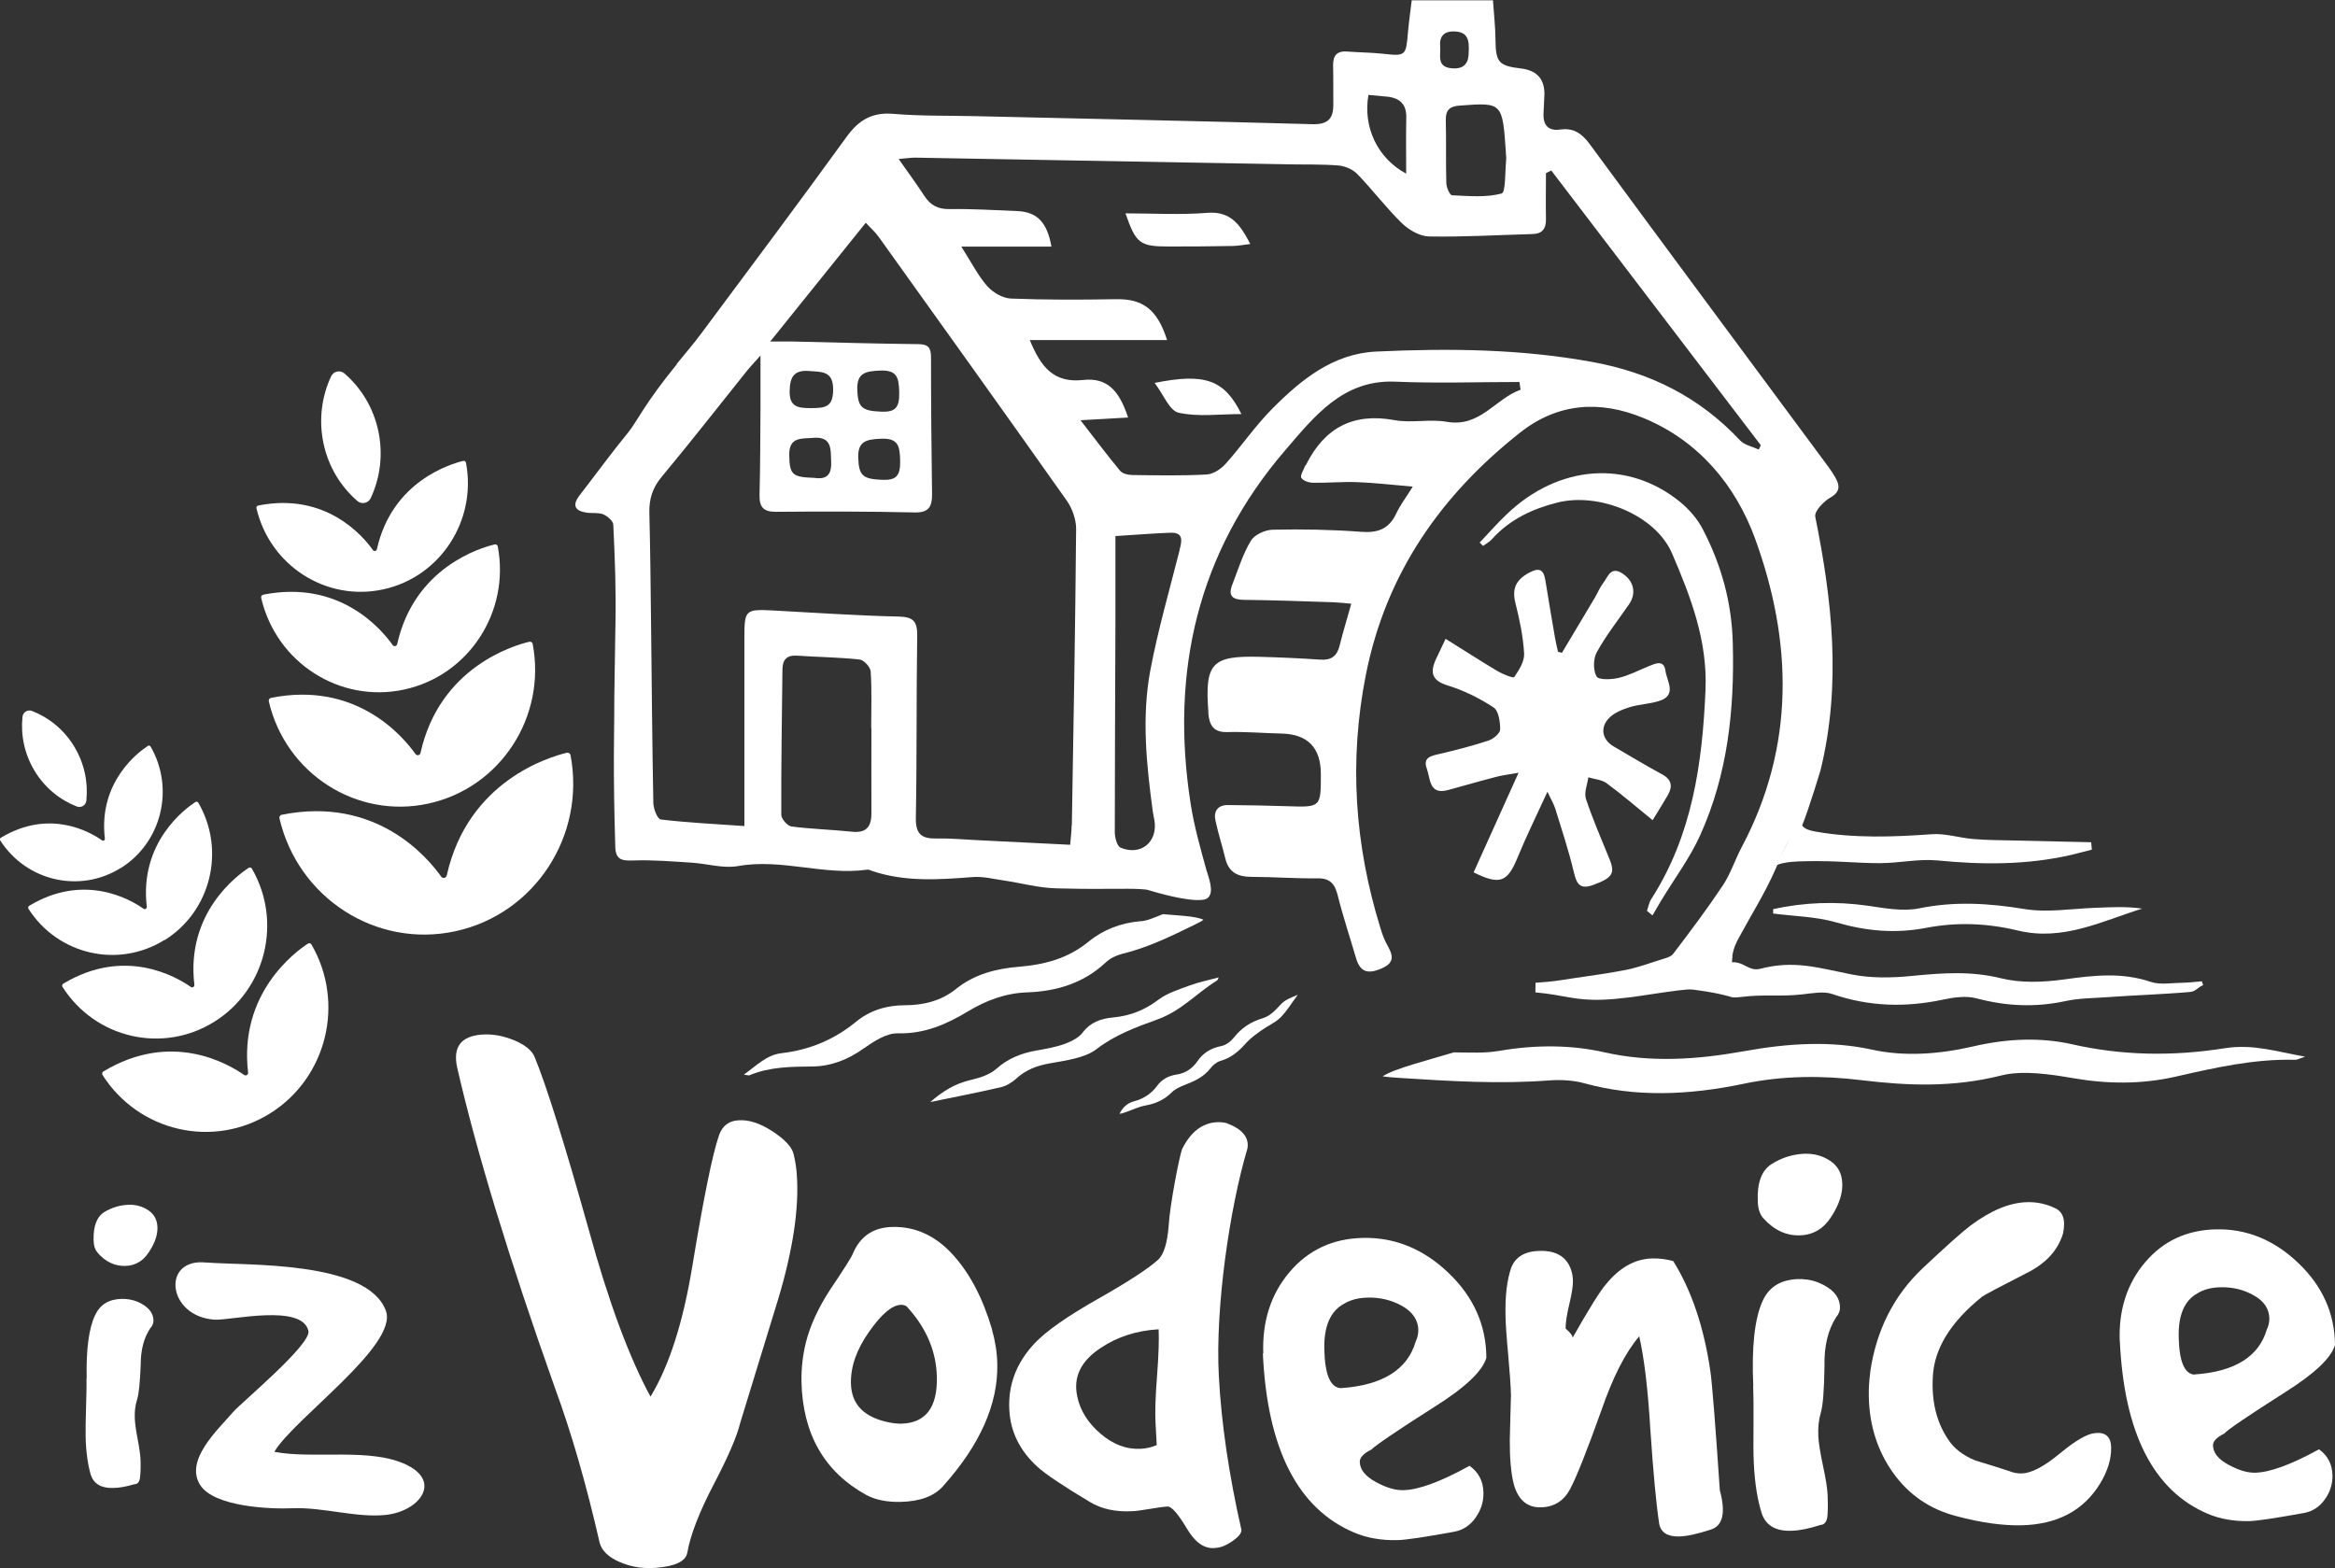 <?xml version="1.0" encoding="UTF-8"?> <svg xmlns="http://www.w3.org/2000/svg" id="Layer_2" viewBox="0 0 223.34 150"><rect x="0" y="0" width="223.34" height="150" fill="#333333" stroke="none"/><defs><style>.cls-1{fill:#fff;}</style></defs><g id="Layer_1-2"><g id="IZ_VODENICE"><path class="cls-1" d="m109.11,88.12c-1.92.16-3.62.83-5.02,1.98-1.94,1.59-4.19,2.18-6.62,2.38-2.23.18-4.29.72-6.05,2.14-1.38,1.11-3.07,1.54-4.84,1.54-1.79,0-3.39.5-4.7,1.58-2.08,1.71-4.43,2.69-7.14,3.01-1.41.16-2.36,1.17-3.59,2.05.34.04.46.1.54.06,1.93-.81,3.96-.82,6.03-.84,1.78-.02,3.39-.66,4.87-1.71.97-.68,2.19-1.49,3.29-1.46,2.58.06,4.67-.88,6.72-2.11,1.73-1.04,3.57-1.74,5.66-1.81,2.84-.1,5.41-.9,7.5-2.86.41-.39,1-.68,1.56-.82,2.48-.6,4.73-1.71,6.98-2.81.35-.17.62-.31.81-.45-.74-.37-2.47-.41-3.88-.54-.8.31-1.44.62-2.11.68Z"></path><path class="cls-1" d="m143.27,100.55c3.59-.64,7.06-.6,10.22.12,4.39.99,8.81.7,13.37-.12,4.18-.75,8.23-1.01,12.2-.14,3.1.68,6.43.44,9.67-.31,3.27-.76,6.46-.88,9.44-.21,4.71,1.07,9.53,1.19,14.66.38,2.67-.42,4.94.33,7.65.81-.6.2-.79.31-.95.3-3.95-.1-7.68.76-11.47,1.62-3.26.74-6.55.7-9.81.13-2.13-.37-4.79-.76-6.79-.26-4.69,1.18-9.01.99-13.41.46-3.72-.45-7.46-.46-11.31.35-5.26,1.1-10.36,1.29-15.22-.06-.96-.27-2.19-.35-3.29-.27-4.86.37-9.55.07-14.26-.23-.74-.05-1.29-.09-1.72-.16,1.15-.75,4.3-1.53,6.81-2.29,1.62.01,2.97.09,4.22-.13Z"></path><path class="cls-1" d="m173.98,82.38c1.96-.01,3.92.2,5.88.19,1.82-.01,3.67-.43,5.46-.26,4.27.42,8.5.44,12.7-.51.69-.16,1.37-.35,2.06-.52-.02-.24-.04-.47-.06-.71-2.49-.06-4.97-.11-7.46-.17-1.28-.03-2.56-.03-3.83-.14-1.32-.11-2.65-.55-3.95-.46-3.72.27-7.41.4-11.12-.25-1.2-.21-1.59-.56-1.46-1.78-.67,1.76-1.47,3.41-2.35,5.02.85-.38,2.02-.41,4.14-.42Z"></path><path class="cls-1" d="m210.62,93.87c-.62.05-1.24.13-1.87.14-1.01.01-2.12.22-3.02-.08-2.77-.94-5.48-.63-8.28-.24-2,.28-4.16.36-6.02-.1-2.89-.72-5.63-.52-8.47-.24-1.97.2-4.01.24-5.88-.14-3.26-.65-5.49-1.37-8.7-.54-1.11.29-1.54-.69-2.72-.62.02-.09.03-.54.06-.62-1.38.8-4.25,2.29-4.73,3.14,1.29.1,3.31.41,4.59.8.29.09.65.03.97,0,2.24-.28,3.61,0,5.85-.25.95-.1,2.03-.32,2.86-.03,3.56,1.22,7.03,1.29,10.61.53,1.02-.22,2.21-.38,3.17-.12,2.91.77,5.67.88,8.54.26,1.23-.27,2.54-.27,3.82-.36,2.57-.19,5.52-.28,8.08-.51.56-.05.71-.44,1.25-.65-.04-.13-.08-.25-.13-.38Z"></path><path class="cls-1" d="m64.8,34.77c-3.08,3.75-3.94,5.65-4.67,6.54-1.62,1.98-3.12,4.04-4.69,6.07-.74.96-.45,1.49.66,1.66.53.08,1.12-.03,1.6.16.4.17.95.64.96.99.15,3.11.27,6.22.21,9.33-.01.8,0-.39-.11,7.03,0,2.63-.06,5.11-.04,7.6.02,3.34.09,5.1.13,6.84.03,1.33.71,1.36,1.83,1.32,1.81-.06,3.63.1,5.44.21,1.49.09,3.04.58,4.46.33,4.18-.75,8.25.93,12.39.34.15-.02.31.08.46.13,3.15,1.06,6.37.83,9.61.58.99-.08,2,.19,3,.33,1.68.25,3.36.72,5.04.75,3.46.08,3.2.04,6.8.04.52,0,1.76.02,2,.14.64.19,3.74,1.12,5.19.91.14-.02.34-.06.5-.22.6-.58-.03-2.08-.18-2.63-.58-2.1-1.18-4.21-1.51-6.36-1.97-12.62.69-24.07,9.05-33.79,2.75-3.19,5.51-6.79,10.55-6.56,3.94.17,7.9.03,11.85.03.04.25.07.49.11.74-2.42.86-3.88,3.63-7.05,3.07-1.63-.29-3.38.14-5-.16-3.96-.73-6.69.72-8.47,4.27-.02.05-.08.08-.1.13-.14.38-.48.9-.35,1.12.18.29.72.46,1.12.47,1.4.02,2.81-.11,4.2-.06,1.68.06,3.35.26,5.34.43-.69,1.1-1.22,1.8-1.58,2.57-.7,1.5-1.79,1.88-3.39,1.75-2.79-.21-5.61-.26-8.41-.2-.73.01-1.75.47-2.1,1.05-.78,1.29-1.23,2.78-1.78,4.2-.43,1.09.02,1.45,1.12,1.46,2.85.03,5.71.14,8.56.23.51.02,1.02.08,1.7.14-.41,1.47-.8,2.72-1.11,3.99-.25,1.03-.81,1.43-1.85,1.36-1.93-.13-3.87-.22-5.81-.27-4.58-.12-5.25.61-4.9,5.27,0,.05,0,.11,0,.16.1,1.12.5,1.81,1.81,1.77,1.72-.05,3.45.1,5.17.14q3.77.08,3.78,3.87c0,3.2,0,3.19-3.24,3.08-1.88-.06-3.76-.1-5.65-.11-.97,0-1.39.58-1.19,1.49.26,1.22.65,2.41.94,3.62.33,1.36,1.23,1.76,2.51,1.76,2.1,0,4.2.17,6.3.14,1.24-.02,1.67.55,1.95,1.66.5,2.01,1.16,3.97,1.74,5.96.41,1.42,1.2,1.54,2.45,1,1.39-.6,1.02-1.38.49-2.33-.26-.47-.44-1-.6-1.52-2.47-7.97-3.03-16.03-1.39-24.27,1.93-9.71,7.21-17.19,14.76-23.15,3.58-2.82,7.59-3.11,11.77-1.39,5.31,2.18,8.84,6.47,10.69,11.54,3.59,9.85,3.84,19.87-1.27,29.5-.64,1.2-1.06,2.54-1.8,3.66-1.5,2.25-3.12,4.41-4.76,6.56-.25.33-.83.44-1.28.59-1.07.34-2.14.73-3.24.95-1.71.34-3.45.56-5.17.82-1.62.25-1.68.28-3.48.41,0,.31,0,.61-.01.92,2.8.25,3.68.8,6.47.7,3.18-.13,6.29-.95,9.48-1.08.36-1.02,1.63-2.01,2.88-3.08.12-.8.38-1.3.65-1.8,1.16-2.15,2.47-4.22,3.45-6.45,1.1-2.49,1.56-3.62,2.57-4.22.69-1.7,1.77-5.32,1.78-5.35,2-8.23,1.1-16.24-.51-24.21-.12-.6.96-1.58,1.42-1.83,1.04-.58.91-1.23.46-2-.35-.61-.79-1.17-1.21-1.74-7.41-10.01-14.84-20.01-22.22-30.05-.76-1.03-1.54-1.61-2.83-1.43-1.2.17-1.69-.46-1.61-1.63.03-.49.04-.98.07-1.47q.17-2.45-2.22-2.74c-2.16-.25-2.43-.6-2.45-2.79-.01-1.24-.16-2.49-.24-3.73h-7.77c-.12,1.02-.27,2.04-.36,3.06-.19,2.27-.22,2.29-2.4,2.05-1.12-.12-2.26-.12-3.39-.21-.97-.08-1.39.35-1.37,1.33.03,1.26.01,2.51.02,3.77,0,1.35-.55,1.88-1.97,1.85-10.78-.3-21.57-.52-32.35-.77-2.59-.06-5.19,0-7.76-.22-2.01-.17-3.29.57-4.46,2.18-4.56,6.3-9.23,12.53-13.87,18.77-.76,1.03-1.6,1.99-2.47,3.07m79.38-20.27c0,.06.06.39.03.71-.11,1.11-.04,3.06-.43,3.16-1.5.4-3.15.24-4.74.17-.21,0-.54-.74-.55-1.15-.06-2.02,0-4.03-.05-6.05-.02-.98.39-1.31,1.33-1.38,4.09-.3,4.09-.33,4.42,4.54Zm-6.28-10.19c-.09-.93.33-1.5,1.42-1.44,1.2.06,1.38.78,1.31,2,0,.86-.29,1.65-1.64,1.52-1.47-.13-1.01-1.29-1.09-2.08Zm-6.86,4.63c.67.06,1.26.11,1.84.17,1.19.14,1.82.75,1.78,2.04-.04,1.72-.01,3.44-.01,5.32-2.75-1.47-4.15-4.47-3.61-7.53Zm-47.54,60.56c0,2.73-.01,5.45,0,8.18,0,1.31-.53,1.88-1.86,1.74-1.93-.2-3.87-.25-5.79-.5-.38-.05-.96-.72-.97-1.1-.02-4.64.06-9.29.11-13.93.01-.93.42-1.38,1.41-1.31,1.99.14,3.99.15,5.97.37.41.04,1.04.73,1.06,1.15.12,1.8.05,3.6.05,5.41h.01Zm19.15,9.33c0,.54-.08,1.08-.14,1.84-3.07-.15-6.07-.31-9.06-.45-1.24-.06-2.48-.18-3.72-.15-1.4.03-2.01-.39-1.98-1.98.11-5.79.04-11.59.13-17.38.02-1.44-.38-1.84-1.8-1.87-3.99-.09-7.97-.37-11.96-.58-2.68-.14-2.77-.06-2.77,2.59,0,5.85,0,11.69,0,18.03-3.01-.21-5.52-.33-8.01-.63-.3-.04-.69-1.02-.7-1.58-.11-5.79-.15-11.59-.22-17.39-.04-3.44-.07-6.89-.16-10.33-.03-1.32.28-2.39,1.15-3.44,2.78-3.34,5.46-6.78,8.18-10.17.32-.4.68-.77,1.3-1.47,0,1.93,0,3.43,0,4.93-.02,2.79-.02,5.58-.09,8.37-.03,1.16.33,1.66,1.57,1.65,4.42-.04,8.85-.04,13.27.06,1.34.03,1.67-.55,1.66-1.74-.06-4.37-.1-8.75-.1-13.12,0-.9-.27-1.23-1.21-1.24-3.99-.04-7.98-.16-11.96-.25-.58-.01-1.16,0-2.21,0,3.18-3.95,6.08-7.56,9.14-11.36.48.51.9.89,1.23,1.34,6.02,8.41,12.04,16.81,18.01,25.26.52.74.88,1.79.88,2.68-.08,9.46-.25,18.92-.41,28.37Zm-24.73-37.09c1.84-.14,1.68,1.09,1.73,2.34.06,1.46-.71,1.63-1.65,1.49-2.1-.06-2.32-.34-2.36-2.15-.04-1.78,1.15-1.59,2.28-1.67Zm-2.24-4.5c.03-1.31.4-2.01,1.88-1.89,1.24.1,2.3-.01,2.28,1.82-.02,1.67-.8,1.72-2.13,1.73-1.3,0-2.07-.14-2.03-1.67Zm8.78,2c-1.88-.07-2.25-.4-2.31-2.1-.06-1.59.78-1.77,2.12-1.83,1.68-.08,1.86.63,1.89,2.11.03,1.46-.4,1.87-1.7,1.82Zm1.79,4.7c.03,1.46-.4,1.87-1.7,1.82-1.88-.07-2.25-.4-2.31-2.1-.06-1.59.78-1.77,2.12-1.83,1.68-.08,1.86.63,1.89,2.11Zm26.73,8.54c-.97,3.84-2.08,7.66-2.81,11.55-.83,4.48-.36,9.01.25,13.5.04.27.1.53.15.8.34,2.06-1.28,3.43-3.23,2.62-.34-.14-.56-.96-.56-1.47,0-6.65.04-13.31.06-19.96,0-2.72,0-5.44,0-8.38,2.05-.13,3.64-.26,5.24-.32,1.31-.05,1.12.78.89,1.66Zm55.39-9.62c-.6-.28-1.36-.42-1.78-.87-3.89-4.15-8.6-6.5-14.17-7.51-6.86-1.25-13.73-1.31-20.63-.99-4.14.19-7.22,2.71-10,5.52-1.59,1.61-2.89,3.52-4.41,5.22-.45.5-1.19.99-1.82,1.02-2.37.13-4.74.08-7.11.05-.4,0-.93-.13-1.16-.4-1.23-1.48-2.38-3.02-3.79-4.84,1.87-.11,3.17-.18,4.55-.26-.87-2.67-2.06-3.84-4.31-3.59-2.79.3-4.02-1.21-5.09-3.82h13.13c-.94-2.98-2.36-3.96-4.91-3.91-3.34.06-6.69.07-10.03-.06-.78-.03-1.72-.58-2.26-1.19-.88-1-1.5-2.24-2.48-3.78h8.62c-.42-2.37-1.4-3.32-3.28-3.4-2.16-.09-4.31-.22-6.47-.19-1.11.02-1.83-.37-2.41-1.27-.73-1.12-1.53-2.2-2.45-3.52.73-.06,1.18-.14,1.63-.13,11.86.21,23.72.43,35.58.64,1.62.03,3.24-.02,4.85.11.63.05,1.37.37,1.81.82,1.47,1.52,2.75,3.23,4.26,4.7.67.65,1.72,1.26,2.61,1.27,3.28.06,6.57-.14,9.86-.23.96-.02,1.33-.5,1.31-1.45-.03-1.46,0-2.92,0-4.38.17-.08.34-.17.51-.25,6.68,8.76,13.36,17.52,20.04,26.28-.06.14-.13.27-.19.41Z"></path><path class="cls-1" d="m149.39,62.46c1.05-1.75,2.1-3.51,3.14-5.26.28-.47.48-.99.81-1.42.45-.59.72-1.65,1.83-.93,1.11.71,1.37,1.9.65,2.95-1.05,1.52-2.2,2.98-3.09,4.59-.34.62-.36,1.72-.02,2.32.19.35,1.41.3,2.1.14.99-.23,1.91-.72,2.86-1.11.67-.27,1.49-.67,1.63.44.13.98,1.15,2.33-.62,2.88-.92.29-1.92.31-2.84.6-.69.22-1.46.53-1.95,1.04-.89.93-.62,2.09.46,2.71,1.54.89,3.06,1.82,4.62,2.66.95.51,1.03,1.18.54,2.02-.4.7-.84,1.38-1.44,2.37-1.49-1.21-2.9-2.43-4.39-3.53-.47-.35-1.17-.39-1.76-.57-.09.69-.42,1.46-.23,2.05.65,1.96,1.48,3.86,2.26,5.78.56,1.39.25,1.8-1.58,2.47-1.24.45-1.56-.08-1.83-1.21-.49-2.07-1.16-4.09-1.79-6.12-.14-.44-.39-.84-.74-1.59-1.06,2.31-2.03,4.28-2.86,6.3-.96,2.35-1.69,2.66-4.2,1.41,1.36-3.02,2.73-6.06,4.3-9.53-1.07.19-1.67.26-2.24.42-1.51.39-3.01.83-4.52,1.24-1.82.49-1.67-1.11-2.02-2.06-.4-1.08.44-1.22,1.23-1.4,1.57-.37,3.14-.77,4.68-1.28.46-.15,1.1-.69,1.11-1.06,0-.72-.15-1.8-.64-2.11-1.34-.88-2.83-1.62-4.36-2.09-1.53-.47-1.74-1.23-1.14-2.53.29-.62.58-1.24.92-1.94,1.76,1.1,3.34,2.12,4.95,3.08.51.3,1.52.71,1.61.58.46-.66.99-1.5.95-2.24-.09-1.62-.43-3.25-.83-4.83-.36-1.41.07-2.24,1.3-2.91.96-.52,1.39-.33,1.56.71.3,1.83.6,3.66.92,5.49.08.46.19.91.29,1.36.13.03.25.07.38.1Z"></path><path class="cls-1" d="m157.53,87.12c.14-.38.2-.8.42-1.13,3.91-6.09,4.88-12.95,5.18-20.01.2-4.7-1.43-8.93-3.21-13.06-1.58-3.65-6.96-5.84-10.94-4.85-2.39.6-4.57,1.61-6.28,3.51-.23.26-.56.43-.85.64-.11-.11-.22-.21-.32-.32.85-.9,1.67-1.83,2.56-2.68,4.96-4.77,11.58-5.28,16.59-1.22.86.7,1.66,1.61,2.17,2.59,1.78,3.41,2.79,6.99,2.89,10.94.17,6.37-.49,12.55-3.12,18.37-1,2.21-2.49,4.19-3.75,6.28-.28.46-.54.93-.81,1.39-.18-.15-.35-.3-.53-.44Z"></path><path class="cls-1" d="m124.13,95.16c-.59.79-1.03,1.55-1.66,2.18-.48.48-1.2.78-1.78,1.2-.52.37-1.06.75-1.47,1.2-.68.77-1.4,1.44-2.52,1.76-.37.11-.72.43-.95.73-.6.76-1.45,1.18-2.39,1.54-.47.18-.96.4-1.29.73-.68.68-1.49,1.07-2.5,1.25-.66.12-1.27.42-1.9.64-.18.06-.36.14-.59.15.28-.55.69-1,1.36-1.18.97-.26,1.68-.74,2.23-1.48.42-.58,1.04-.97,1.88-1.09.88-.13,1.52-.61,1.98-1.27.53-.77,1.25-1.26,2.31-1.46.45-.09.91-.47,1.19-.82.7-.88,1.55-1.48,2.76-1.84.65-.19,1.21-.76,1.66-1.26.45-.52,1.05-.7,1.68-.98Z"></path><path class="cls-1" d="m116.57,93.49c-.06.11-.08.26-.17.31-1.93,1.19-3.39,2.89-5.69,3.72-2.06.74-4.08,1.49-5.83,2.84-1.1.85-2.95,1.09-4.52,1.37-1.25.23-2.25.63-3.11,1.41-.4.36-.93.72-1.47.85-2.22.52-4.48.95-6.8,1.43,1.13-.98,2.33-1.77,3.94-2.13.85-.19,1.79-.52,2.37-1.04,1.09-.97,2.35-1.5,3.86-1.76.9-.16,1.82-.32,2.66-.62.66-.24,1.39-.61,1.75-1.1.71-.95,1.7-1.33,2.91-1.44,1.69-.16,3.07-.74,4.35-1.71.82-.62,1.94-.97,2.97-1.35.86-.32,1.78-.5,2.78-.77Z"></path><path class="cls-1" d="m169.59,86.97c2.96-.65,5.96-.77,9.05-.33,1.63.24,3.4.57,4.94.25,3.39-.69,6.65-.49,10.07.07,2.19.36,4.51-.04,6.78-.12,1.47-.05,2.94-.15,4.46.08-3.85,1.2-7.57,3.13-11.86,2.1-2.99-.72-5.89-.82-8.8-.26-2.92.56-5.7.32-8.59-.52-1.92-.56-4.02-.59-6.04-.85,0-.14,0-.29,0-.43Z"></path><path class="cls-1" d="m119.59,23.34c-.65.08-1.15.18-1.66.19-2.04.03-4.08.06-6.12.05-2.8,0-3.15-.28-4.16-3.17,2.63,0,5.24.16,7.82-.05,2.24-.18,3.15,1.12,4.12,2.98Z"></path><path class="cls-1" d="m110.44,36.63c4.81-.97,6.67-.31,8.3,2.98-2.13,0-4.14.29-6.01-.13-.87-.19-1.45-1.75-2.29-2.85Z"></path><path class="cls-1" d="m8.29,131.88c-.06-2.8.21-4.83.81-6.08.47-1,1.31-1.52,2.54-1.55.52-.01,1.03.08,1.53.28.99.44,1.49,1.03,1.51,1.77,0,.28-.09.53-.3.75-.61.9-.92,2.06-.92,3.48-.07,1.74-.18,2.86-.35,3.36-.16.5-.24,1.07-.22,1.71.01.46.1,1.16.28,2.09.18.94.27,1.65.28,2.15.01.5,0,.98-.05,1.44-.04.46-.22.7-.54.7-.76.23-1.44.35-2.04.36-1.12.03-1.83-.38-2.13-1.23-.3-1.02-.47-2.26-.5-3.71-.01-.6,0-1.52.04-2.77.04-1.24.06-2.16.04-2.77Zm1.05-12.05c-.25-.28-.38-.68-.39-1.21-.03-1.35.32-2.24,1.04-2.68.73-.44,1.51-.67,2.35-.69.7-.02,1.32.17,1.87.54.55.38.83.92.85,1.63.01.6-.17,1.24-.54,1.9-.37.67-.76,1.13-1.18,1.38-.41.26-.87.39-1.36.4-1.01.02-1.9-.4-2.65-1.27Z"></path><path class="cls-1" d="m19.75,120.77c3.72.31,15.38-.22,17.16,4.62,1.22,3.3-8.85,10.36-10.67,13.49,3.78.73,9.22-.44,12.68,1.26,3.37,1.66,1.12,4.46-2.05,4.78-2.8.29-5.96-.76-8.9-.64-2.1.09-7.52-.12-8.84-2.25-1.46-2.36,1.65-5.2,3.19-6.98.78-.89,7.47-6.45,7.18-7.73-.59-2.65-7.47-.99-8.95-1.08-4.59-.28-5.14-5.96-.8-5.46Z"></path><path class="cls-1" d="m59.26,149.42c-1.05-.46-1.69-1.07-1.9-1.82-1.27-5.57-2.7-10.55-4.32-14.94-4.33-12.19-7.44-22.38-9.32-30.57-.41-1.93.37-2.97,2.35-3.12,1.02-.08,2.05.11,3.1.54,1.05.44,1.71.97,1.97,1.61,1.11,2.69,2.83,8.17,5.15,16.43,1.9,6.93,3.88,12.28,5.93,16.05,1.77-2.91,3.11-7.06,4-12.47,1.08-6.56,1.93-10.73,2.55-12.52.31-.89.92-1.38,1.83-1.44,1.02-.08,2.11.28,3.3,1.06,1.19.78,1.86,1.51,2.01,2.18.16.67.26,1.3.3,1.9.24,3.25-.36,7.24-1.78,11.97-1.21,3.96-2.43,7.91-3.64,11.87-.29,1.22-1.12,3.16-2.51,5.82-1.39,2.66-2.24,4.85-2.54,6.56-.15.83-1.17,1.31-3.04,1.45-1.23.09-2.37-.09-3.42-.56Z"></path><path class="cls-1" d="m94.89,127.18c-.89-3.03-2.16-5.43-3.8-7.21-1.64-1.78-3.55-2.65-5.73-2.6-1.84.04-3.11.91-3.8,2.59-.14.35-.87,1.49-2.18,3.44-1.13,1.75-1.89,3.41-2.29,4.99-.31,1.24-.45,2.49-.43,3.77.11,5.01,2.18,8.63,6.2,10.85.88.47,1.98.69,3.29.66,1.84-.04,3.19-.54,4.04-1.49,3.55-3.96,5.28-7.86,5.2-11.69-.02-1.08-.19-2.18-.51-3.31Zm-8.71,9.01c-.37,0-.76-.04-1.18-.13-2.36-.48-3.57-1.72-3.61-3.74-.03-1.59.54-3.23,1.74-4.93,1.19-1.7,2.21-2.55,3.04-2.57.21,0,.39.04.55.15,1.87,2.03,2.84,4.28,2.89,6.77.06,2.91-1.08,4.4-3.43,4.45Z"></path><path class="cls-1" d="m96.54,134.87c-.13-2.41.69-4.54,2.45-6.4,1.11-1.16,3.1-2.56,5.98-4.19,2.88-1.63,4.82-2.89,5.81-3.78.54-.51.87-1.59,1-3.22.11-2.03,1.06-6.83,1.29-7.37.82-1.63,1.92-2.48,3.31-2.56.3-.02.61.01.91.08,1.55.57,2.22,1.39,2.02,2.46-1.65,5.5-3.09,15.09-2.73,21.75.24,4.51.96,9.41,2.16,14.71.02.31-.27.66-.85,1.07-.59.41-1.12.62-1.59.65-1.03.15-1.95-.46-2.76-1.82-.81-1.36-1.41-2.07-1.81-2.14-.39.02-.97.1-1.74.23-.77.13-1.33.21-1.68.22-1.6.09-2.96-.21-4.08-.89-2.55-1.53-4.22-2.64-4.99-3.35-1.69-1.53-2.59-3.35-2.7-5.45Zm6.5-1.28c.28,1.35,1.03,2.54,2.24,3.57,1.21,1.03,2.49,1.51,3.85,1.43.51-.03,1.01-.14,1.51-.35-.04-.7-.08-1.45-.12-2.23-.05-.96,0-2.43.15-4.39.15-1.96.2-3.45.15-4.46-2.07.12-3.91.7-5.5,1.76-1.93,1.25-2.69,2.81-2.28,4.67Z"></path><path class="cls-1" d="m120.83,129.48c-.11-3.09.73-5.69,2.52-7.8,1.79-2.11,4.13-3.2,7-3.26,3.05-.07,5.78,1.04,8.18,3.33,2.41,2.29,3.62,5,3.64,8.14-.38,1.28-2.02,2.84-4.95,4.68-3.63,2.31-5.64,3.68-6.04,4.09-.76.38-1.13.78-1.12,1.19.02.73.52,1.36,1.52,1.91,1,.55,1.88.81,2.64.79,1.48-.03,3.59-.81,6.34-2.33.87.62,1.31,1.47,1.33,2.56.02.86-.23,1.67-.76,2.41-.52.74-1.21,1.19-2.06,1.34-2.86.52-4.67.79-5.44.8-1.53.03-2.9-.21-4.12-.73-5.39-2.29-8.3-8-8.72-17.14Zm7.41,3.31c3.99-.27,6.38-1.76,7.17-4.46.17-.37.25-.73.25-1.1-.02-.95-.53-1.72-1.53-2.29-1-.57-2.11-.84-3.32-.81-.9.02-1.66.22-2.28.6-1.29.71-1.91,2.16-1.86,4.34.05,2.41.57,3.65,1.56,3.72Z"></path><path class="cls-1" d="m144.52,133.37c-.02-.78-.11-2.03-.26-3.74-.16-1.71-.25-2.98-.26-3.81-.04-1.86.14-3.38.55-4.56.41-1.04,1.32-1.57,2.72-1.6,1.59-.04,2.6.58,3.01,1.84.1.29.16.63.17,1.02.01.49-.11,1.24-.35,2.25-.24,1.01-.36,1.78-.35,2.32.44.38.67.67.67.87,1.58-2.78,2.63-4.46,3.15-5.06,1.32-1.64,2.82-2.49,4.51-2.52.63-.01,1.28.07,1.96.25,1.75,2.8,2.94,6.32,3.56,10.57.17,1.22.47,5.01.9,11.36.58,2.14.29,3.4-.86,3.76-1.29.42-2.3.64-3.03.66-1.11.02-1.75-.38-1.91-1.21-.28-1.85-.57-4.88-.85-9.08-.23-3.81-.58-6.76-1.06-8.86-1.32,1.55-2.52,3.9-3.61,7.06-1.41,3.95-2.42,6.48-3.02,7.59-.6,1.11-1.53,1.69-2.79,1.71-1.3.03-2.16-.71-2.58-2.22-.27-1.07-.39-2.49-.38-4.25.08-3.18.12-4.63.12-4.33Z"></path><path class="cls-1" d="m167.7,132.61c-.17-3.72.12-6.42.87-8.11.59-1.35,1.69-2.06,3.32-2.14.7-.03,1.38.07,2.04.33,1.33.55,2.02,1.32,2.06,2.31.02.38-.11.71-.37,1.01-.78,1.22-1.15,2.77-1.11,4.65-.03,2.31-.15,3.8-.35,4.47-.2.67-.28,1.43-.24,2.28.03.61.18,1.54.44,2.77.27,1.24.42,2.19.45,2.84.03.66.03,1.3-.01,1.91-.04.62-.27.93-.69.95-1.01.33-1.91.52-2.7.55-1.49.07-2.44-.45-2.87-1.56-.44-1.35-.7-2.98-.79-4.91-.04-.8-.05-2.02-.03-3.68.01-1.65,0-2.88-.03-3.68Zm.99-16.04c-.34-.36-.53-.89-.56-1.6-.08-1.79.35-2.99,1.3-3.6.95-.61,1.98-.94,3.09-1,.93-.04,1.76.17,2.51.66.74.48,1.14,1.2,1.18,2.14.04.8-.18,1.65-.65,2.54-.47.9-.98,1.52-1.52,1.88-.54.36-1.14.55-1.79.58-1.35.07-2.53-.47-3.56-1.6Z"></path><path class="cls-1" d="m178.88,131.26c.58-4,2.25-7.31,5-9.92,2.26-2.13,3.8-3.5,4.62-4.12,1.94-1.44,3.74-2.19,5.42-2.22.88-.02,1.72.15,2.53.52.63.24.96.74.98,1.51,0,.3-.03.62-.1.96-.47,1.54-1.53,2.75-3.19,3.64-2.78,1.42-4.29,2.22-4.54,2.4-3.05,2.45-4.63,5.03-4.73,7.75-.12,2.3.36,4.26,1.45,5.89.56.88,1.44,1.56,2.62,2.04,1.05.32,2.13.65,3.23,1.01.38.16.78.24,1.2.23.92-.02,2.13-.65,3.64-1.9,1.5-1.24,2.63-1.9,3.38-1.96,1-.11,1.52.35,1.54,1.37.02,1.1-.33,2.26-1.06,3.46-1.58,2.58-4.08,3.91-7.52,3.99-1.8.04-3.88-.25-6.24-.88-2.53-.66-4.54-2.04-6.03-4.13-1.49-2.09-2.27-4.51-2.33-7.27-.02-.76.03-1.55.14-2.36Z"></path><path class="cls-1" d="m202.75,128.28c-.11-2.98.7-5.49,2.43-7.53,1.73-2.04,3.98-3.08,6.75-3.15,2.94-.07,5.57,1,7.89,3.21,2.32,2.21,3.49,4.82,3.52,7.85-.36,1.24-1.95,2.74-4.77,4.52-3.5,2.23-5.44,3.54-5.82,3.95-.73.37-1.09.75-1.08,1.14.02.7.5,1.32,1.47,1.84.96.53,1.81.78,2.55.77,1.43-.03,3.47-.78,6.12-2.24.83.6,1.26,1.42,1.29,2.47.02.83-.22,1.61-.73,2.32-.5.71-1.17,1.15-1.98,1.3-2.76.5-4.51.76-5.24.78-1.47.03-2.8-.2-3.98-.7-5.2-2.21-8-7.72-8.41-16.53Zm7.15,3.2c3.85-.26,6.15-1.7,6.92-4.3.17-.35.24-.71.24-1.06-.02-.92-.51-1.66-1.48-2.2-.96-.55-2.03-.81-3.2-.78-.87.02-1.6.21-2.2.58-1.24.69-1.84,2.08-1.79,4.19.05,2.33.55,3.52,1.51,3.59Z"></path><path class="cls-1" d="m26.96,77.94c8.96-1.8,13.89,4.01,15.24,5.92.15.21.47.14.53-.11,2.01-9.06,9.85-11.35,11.48-11.74.16-.04.33.07.36.23,1.46,7.69-3.41,15.19-11,16.84-7.59,1.65-15.06-3.17-16.84-10.79-.04-.16.07-.33.23-.36Z"></path><path class="cls-1" d="m40.98,76.87c-6.88,1.5-13.66-2.87-15.27-9.78-.03-.15.06-.3.21-.33,8.12-1.63,12.59,3.64,13.82,5.37.13.19.43.13.48-.1,1.82-8.21,8.93-10.29,10.41-10.64.15-.03.3.06.32.21,1.33,6.97-3.09,13.77-9.97,15.27Z"></path><path class="cls-1" d="m38.67,65.96c-6.17,1.34-12.25-2.57-13.69-8.77-.03-.13.06-.27.19-.3,7.28-1.46,11.29,3.26,12.39,4.82.12.17.38.11.43-.09,1.64-7.37,8.01-9.23,9.33-9.54.13-.03.26.05.29.19,1.19,6.25-2.77,12.35-8.94,13.69Z"></path><path class="cls-1" d="m36.65,56.38c-5.46,1.19-10.84-2.28-12.12-7.76-.03-.12.05-.24.17-.26,6.44-1.29,10,2.89,10.97,4.26.11.15.34.1.38-.08,1.45-6.52,7.09-8.17,8.26-8.45.12-.03.23.05.26.17,1.05,5.53-2.45,10.93-7.91,12.12Z"></path><path class="cls-1" d="m34.19,47.93c-1.6-1.38-2.78-3.29-3.25-5.53-.47-2.24-.17-4.47.73-6.4.23-.49.86-.63,1.27-.28,1.6,1.38,2.78,3.29,3.25,5.53.47,2.24.17,4.47-.73,6.4-.23.49-.86.63-1.27.28Z"></path><path class="cls-1" d="m9.9,102.49c6.47-3.9,11.88-.76,13.45.34.17.12.4-.02.38-.23-.9-7.6,4.56-11.58,5.72-12.33.12-.08.27-.04.34.08,3.23,5.57,1.49,12.75-3.96,16.16-5.45,3.4-12.56,1.75-16.02-3.67-.07-.12-.04-.28.08-.35Z"></path><path class="cls-1" d="m20.5,97.74c-4.94,3.09-11.39,1.59-14.52-3.33-.07-.11-.03-.25.07-.31,5.86-3.53,10.77-.69,12.2.31.16.11.37-.02.34-.21-.82-6.89,4.14-10.49,5.19-11.18.11-.07.25-.03.31.07,2.93,5.05,1.35,11.56-3.59,14.65Z"></path><path class="cls-1" d="m15.74,89.91c-4.43,2.77-10.22,1.42-13.02-2.98-.06-.1-.03-.22.07-.28,5.26-3.17,9.66-.62,10.94.28.14.1.33-.02.31-.19-.73-6.18,3.71-9.41,4.65-10.02.09-.06.22-.03.28.07,2.63,4.53,1.21,10.37-3.22,13.14Z"></path><path class="cls-1" d="m11.55,83.03c-3.92,2.45-9.04,1.26-11.53-2.64-.05-.08-.03-.2.06-.25,4.66-2.81,8.55-.55,9.68.25.12.09.29-.02.27-.17-.65-5.47,3.28-8.33,4.12-8.87.08-.05.2-.03.25.06,2.32,4.01,1.07,9.18-2.85,11.63Z"></path><path class="cls-1" d="m7.35,77.15c-1.62-.63-3.05-1.78-4.03-3.39s-1.35-3.43-1.17-5.18c.04-.45.5-.73.91-.57,1.62.63,3.05,1.78,4.03,3.39.98,1.61,1.35,3.43,1.17,5.18-.04.45-.5.73-.91.57Z"></path></g></g></svg> 